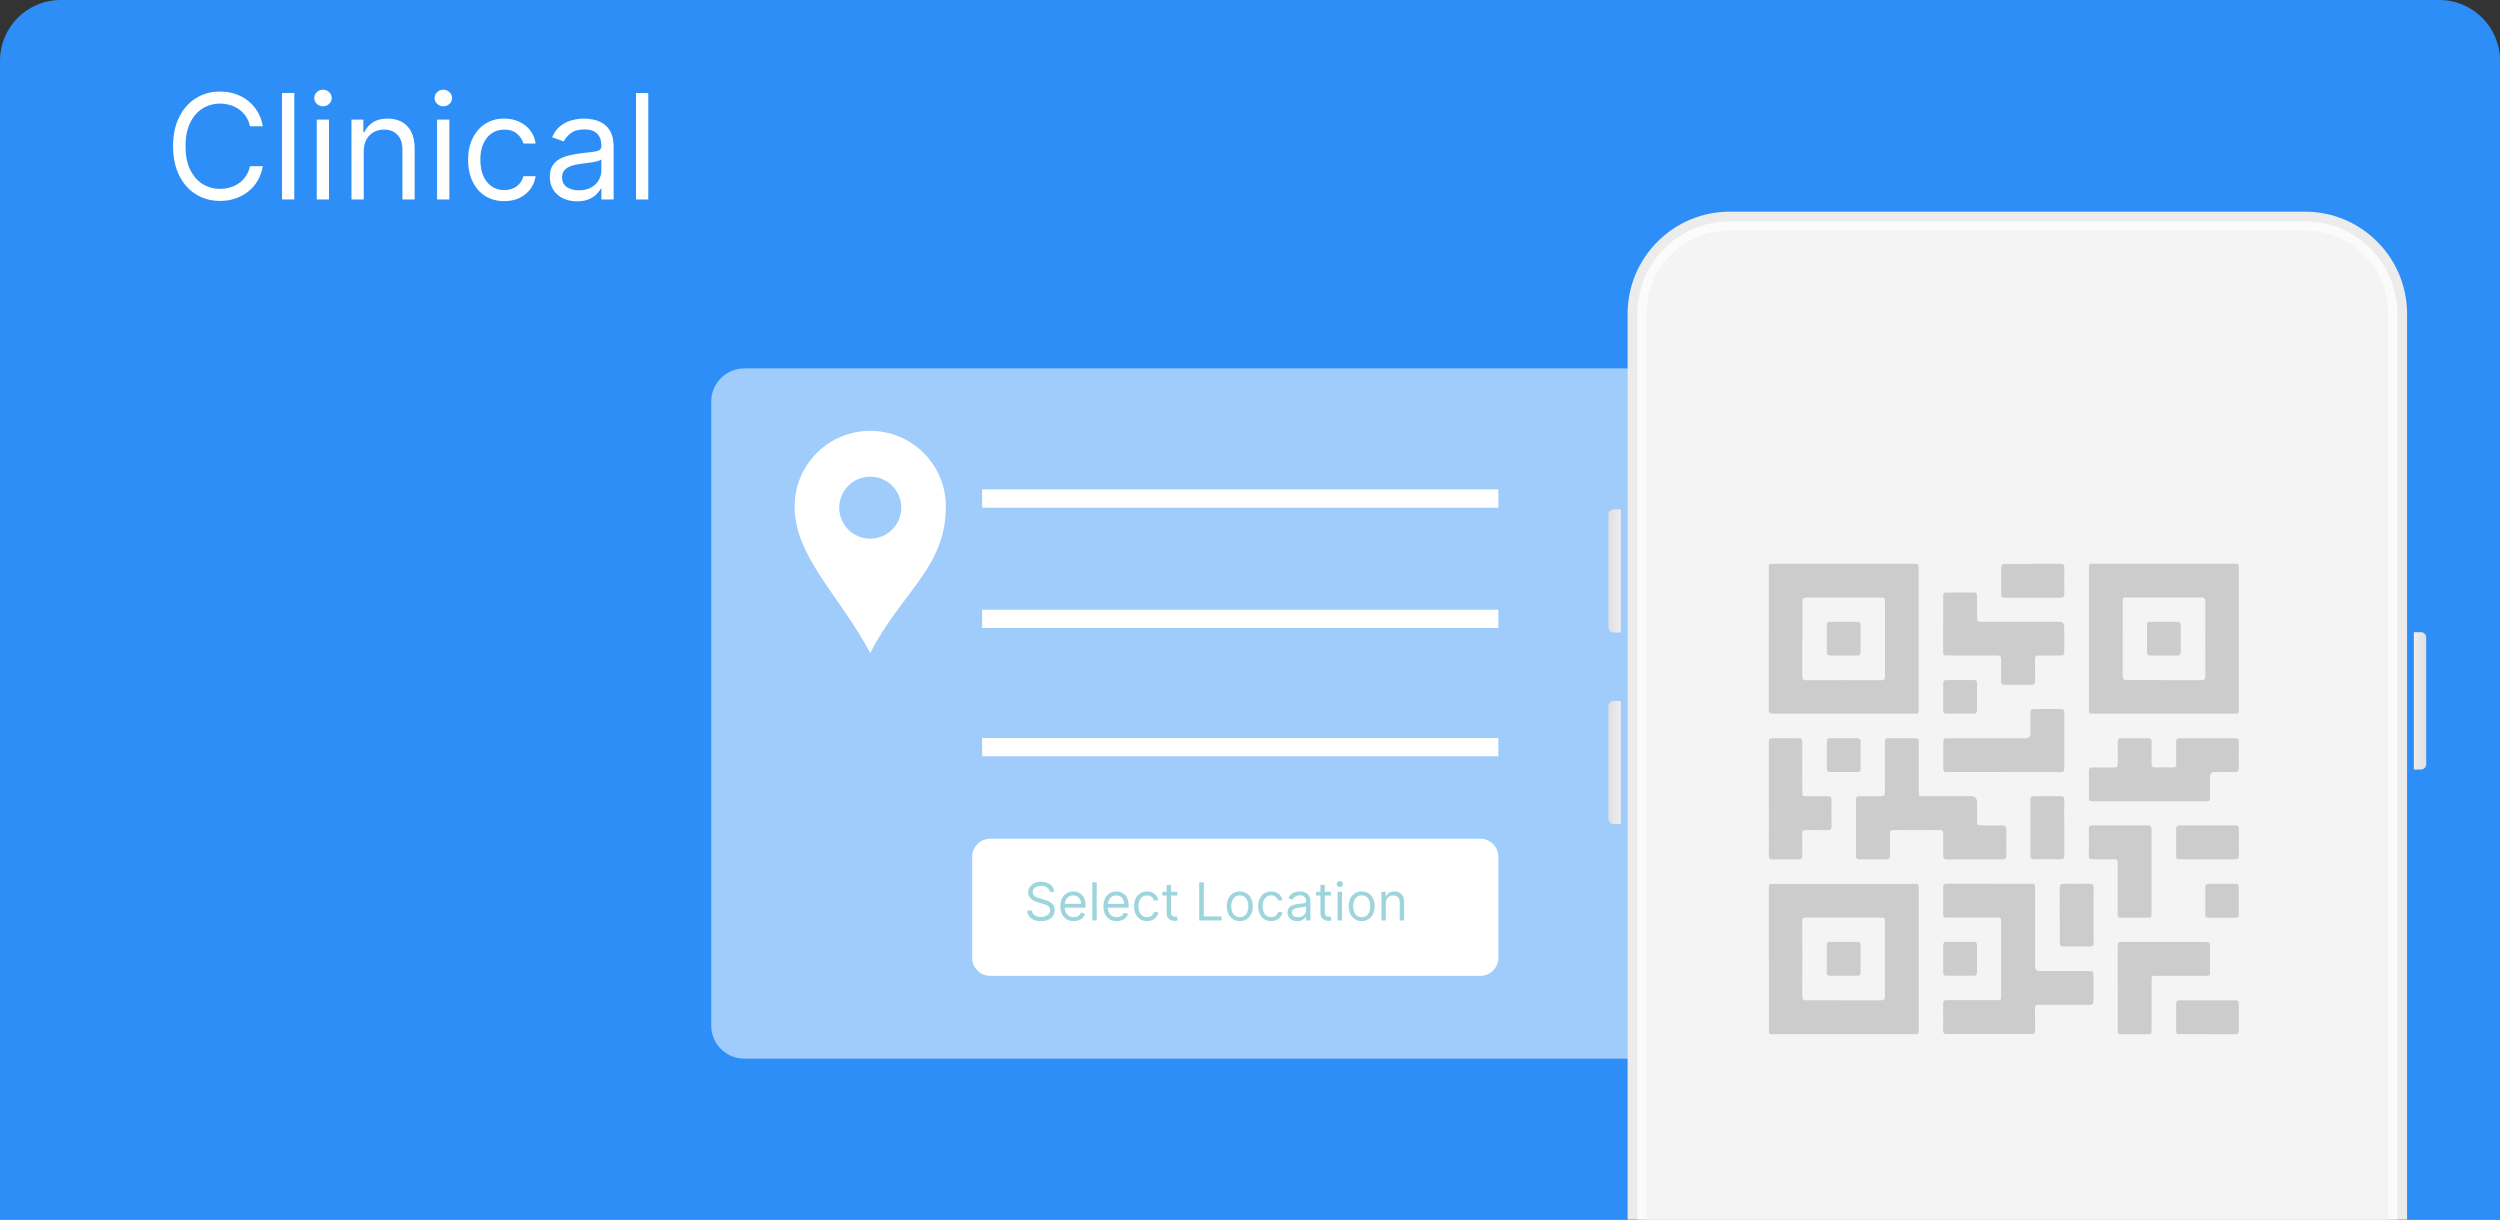 <svg width="410" height="200" viewBox="0 0 410 200" fill="none" xmlns="http://www.w3.org/2000/svg">
<rect x="0" y="0" width="410" height="200" fill="#333333" stroke="none"/>
<g clip-path="url(#clip0_1_377)">
<path d="M9.96 0H400.04C405.54 0 410 4.46 410 9.96V200H0V9.96C0 4.46 4.46 0 9.96 0Z" fill="#2C8EF6"/>
<path opacity="0.55" d="M122.07 173.62L289.24 173.62C292.239 173.62 294.67 171.189 294.67 168.19V65.85C294.67 62.851 292.239 60.42 289.24 60.42L122.07 60.42C119.071 60.42 116.64 62.851 116.64 65.85V168.19C116.64 171.189 119.071 173.62 122.07 173.62Z" fill="white"/>
<path d="M142.72 70.66C135.87 70.66 130.32 76.21 130.32 83.06C130.32 91.3 137.64 97.55 142.72 107.1C147.81 97.12 155.12 93.13 155.12 83.06C155.12 76.21 149.57 70.66 142.72 70.66ZM142.72 88.34C139.91 88.34 137.63 86.06 137.63 83.26C137.63 80.46 139.91 78.17 142.72 78.17C145.53 78.17 147.81 80.45 147.81 83.26C147.81 86.07 145.53 88.34 142.72 88.34Z" fill="white"/>
<path d="M161.07 101.49H245.73" stroke="white" stroke-width="3" stroke-miterlimit="10"/>
<path d="M161.07 81.76H245.73" stroke="white" stroke-width="3" stroke-miterlimit="10"/>
<path d="M161.07 122.53H245.73" stroke="white" stroke-width="3" stroke-miterlimit="10"/>
<path d="M242.77 137.55H162.4C160.765 137.55 159.44 138.875 159.44 140.51V157.08C159.44 158.715 160.765 160.04 162.4 160.04H242.77C244.405 160.04 245.73 158.715 245.73 157.08V140.51C245.73 138.875 244.405 137.55 242.77 137.55Z" fill="white"/>
<path d="M172.148 146.258C172.111 145.948 171.962 145.707 171.701 145.536C171.439 145.364 171.119 145.279 170.739 145.279C170.462 145.279 170.219 145.324 170.011 145.413C169.805 145.503 169.644 145.627 169.527 145.784C169.413 145.941 169.356 146.119 169.356 146.319C169.356 146.487 169.396 146.631 169.475 146.751C169.557 146.869 169.661 146.968 169.787 147.048C169.914 147.126 170.047 147.19 170.185 147.241C170.324 147.29 170.452 147.33 170.568 147.36L171.205 147.532C171.368 147.575 171.55 147.634 171.75 147.709C171.952 147.785 172.145 147.888 172.328 148.018C172.514 148.147 172.667 148.312 172.787 148.514C172.908 148.716 172.968 148.964 172.968 149.258C172.968 149.597 172.879 149.903 172.702 150.176C172.526 150.45 172.269 150.667 171.93 150.828C171.594 150.99 171.184 151.07 170.703 151.07C170.254 151.07 169.865 150.998 169.536 150.853C169.21 150.708 168.953 150.506 168.765 150.247C168.579 149.988 168.474 149.687 168.45 149.344H169.233C169.254 149.581 169.333 149.776 169.472 149.932C169.613 150.085 169.791 150.199 170.005 150.274C170.221 150.348 170.454 150.385 170.703 150.385C170.993 150.385 171.253 150.338 171.483 150.244C171.714 150.148 171.897 150.015 172.031 149.846C172.166 149.674 172.233 149.474 172.233 149.246C172.233 149.038 172.175 148.868 172.059 148.738C171.942 148.607 171.789 148.501 171.6 148.419C171.41 148.338 171.205 148.266 170.984 148.205L170.213 147.985C169.723 147.844 169.335 147.643 169.05 147.382C168.764 147.12 168.621 146.779 168.621 146.356C168.621 146.005 168.716 145.699 168.906 145.438C169.098 145.175 169.355 144.971 169.677 144.826C170.002 144.679 170.364 144.605 170.764 144.605C171.168 144.605 171.527 144.678 171.841 144.823C172.156 144.965 172.405 145.161 172.588 145.41C172.774 145.659 172.872 145.942 172.882 146.258H172.148ZM176.089 151.058C175.636 151.058 175.246 150.958 174.917 150.758C174.591 150.556 174.339 150.274 174.161 149.913C173.986 149.55 173.898 149.128 173.898 148.646C173.898 148.164 173.986 147.74 174.161 147.372C174.339 147.003 174.585 146.715 174.902 146.509C175.22 146.301 175.592 146.197 176.016 146.197C176.261 146.197 176.503 146.238 176.741 146.319C176.98 146.401 177.198 146.534 177.394 146.717C177.589 146.899 177.746 147.14 177.862 147.44C177.978 147.74 178.036 148.109 178.036 148.548V148.854H174.412V148.23H177.302C177.302 147.964 177.249 147.728 177.142 147.519C177.038 147.311 176.889 147.147 176.696 147.027C176.504 146.906 176.277 146.846 176.016 146.846C175.728 146.846 175.479 146.917 175.269 147.06C175.061 147.201 174.901 147.385 174.789 147.611C174.676 147.838 174.62 148.081 174.62 148.34V148.756C174.62 149.111 174.681 149.412 174.804 149.659C174.928 149.904 175.101 150.091 175.321 150.219C175.542 150.346 175.798 150.409 176.089 150.409C176.279 150.409 176.451 150.383 176.604 150.33C176.759 150.274 176.893 150.193 177.005 150.085C177.117 149.974 177.204 149.838 177.265 149.674L177.963 149.87C177.889 150.107 177.766 150.315 177.592 150.495C177.419 150.672 177.205 150.811 176.95 150.911C176.695 151.009 176.408 151.058 176.089 151.058ZM179.858 144.691V150.96H179.135V144.691H179.858ZM183.152 151.058C182.699 151.058 182.308 150.958 181.98 150.758C181.653 150.556 181.401 150.274 181.224 149.913C181.048 149.55 180.96 149.128 180.96 148.646C180.96 148.164 181.048 147.74 181.224 147.372C181.401 147.003 181.648 146.715 181.964 146.509C182.283 146.301 182.654 146.197 183.079 146.197C183.324 146.197 183.565 146.238 183.804 146.319C184.043 146.401 184.26 146.534 184.456 146.717C184.652 146.899 184.808 147.14 184.925 147.44C185.041 147.74 185.099 148.109 185.099 148.548V148.854H181.475V148.23H184.364C184.364 147.964 184.311 147.728 184.205 147.519C184.101 147.311 183.952 147.147 183.758 147.027C183.566 146.906 183.34 146.846 183.079 146.846C182.791 146.846 182.542 146.917 182.332 147.06C182.124 147.201 181.963 147.385 181.851 147.611C181.739 147.838 181.683 148.081 181.683 148.34V148.756C181.683 149.111 181.744 149.412 181.867 149.659C181.991 149.904 182.163 150.091 182.384 150.219C182.604 150.346 182.86 150.409 183.152 150.409C183.342 150.409 183.513 150.383 183.666 150.33C183.822 150.274 183.955 150.193 184.067 150.085C184.18 149.974 184.266 149.838 184.328 149.674L185.026 149.87C184.952 150.107 184.829 150.315 184.655 150.495C184.482 150.672 184.267 150.811 184.012 150.911C183.757 151.009 183.471 151.058 183.152 151.058ZM188.108 151.058C187.667 151.058 187.288 150.954 186.969 150.746C186.651 150.538 186.406 150.251 186.235 149.886C186.063 149.52 185.978 149.103 185.978 148.634C185.978 148.156 186.065 147.735 186.241 147.369C186.418 147.002 186.665 146.715 186.982 146.509C187.3 146.301 187.671 146.197 188.096 146.197C188.426 146.197 188.724 146.258 188.99 146.381C189.255 146.503 189.472 146.675 189.642 146.895C189.811 147.115 189.916 147.372 189.957 147.666H189.235C189.179 147.452 189.057 147.262 188.867 147.097C188.679 146.93 188.426 146.846 188.108 146.846C187.826 146.846 187.58 146.919 187.367 147.066C187.157 147.211 186.993 147.416 186.874 147.682C186.758 147.945 186.7 148.254 186.7 148.609C186.7 148.972 186.757 149.289 186.871 149.558C186.988 149.827 187.151 150.037 187.361 150.186C187.573 150.335 187.822 150.409 188.108 150.409C188.296 150.409 188.466 150.376 188.619 150.311C188.772 150.246 188.902 150.152 189.008 150.03C189.114 149.907 189.19 149.76 189.235 149.589H189.957C189.916 149.866 189.815 150.116 189.654 150.339C189.495 150.559 189.284 150.735 189.02 150.865C188.759 150.994 188.455 151.058 188.108 151.058ZM193.058 146.258V146.87H190.621V146.258H193.058ZM191.331 145.132H192.054V149.613C192.054 149.817 192.083 149.97 192.143 150.072C192.204 150.172 192.281 150.24 192.375 150.274C192.471 150.307 192.572 150.323 192.678 150.323C192.758 150.323 192.823 150.319 192.874 150.311C192.925 150.301 192.966 150.293 192.997 150.287L193.144 150.936C193.095 150.954 193.026 150.972 192.938 150.991C192.851 151.011 192.739 151.021 192.605 151.021C192.401 151.021 192.201 150.977 192.005 150.89C191.811 150.802 191.65 150.668 191.521 150.489C191.395 150.309 191.331 150.083 191.331 149.809V145.132ZM196.667 150.96V144.691H197.426V150.287H200.34V150.96H196.667ZM203.328 151.058C202.903 151.058 202.531 150.957 202.21 150.755C201.892 150.553 201.643 150.27 201.464 149.907C201.286 149.544 201.197 149.119 201.197 148.634C201.197 148.144 201.286 147.716 201.464 147.351C201.643 146.986 201.892 146.702 202.21 146.5C202.531 146.298 202.903 146.197 203.328 146.197C203.752 146.197 204.124 146.298 204.442 146.5C204.762 146.702 205.011 146.986 205.189 147.351C205.368 147.716 205.458 148.144 205.458 148.634C205.458 149.119 205.368 149.544 205.189 149.907C205.011 150.27 204.762 150.553 204.442 150.755C204.124 150.957 203.752 151.058 203.328 151.058ZM203.328 150.409C203.65 150.409 203.915 150.326 204.124 150.161C204.332 149.996 204.486 149.779 204.586 149.509C204.686 149.24 204.736 148.948 204.736 148.634C204.736 148.319 204.686 148.027 204.586 147.755C204.486 147.484 204.332 147.264 204.124 147.097C203.915 146.93 203.65 146.846 203.328 146.846C203.005 146.846 202.74 146.93 202.532 147.097C202.324 147.264 202.17 147.484 202.07 147.755C201.97 148.027 201.92 148.319 201.92 148.634C201.92 148.948 201.97 149.24 202.07 149.509C202.17 149.779 202.324 149.996 202.532 150.161C202.74 150.326 203.005 150.409 203.328 150.409ZM208.471 151.058C208.03 151.058 207.651 150.954 207.332 150.746C207.014 150.538 206.769 150.251 206.598 149.886C206.426 149.52 206.341 149.103 206.341 148.634C206.341 148.156 206.428 147.735 206.604 147.369C206.781 147.002 207.028 146.715 207.345 146.509C207.663 146.301 208.034 146.197 208.459 146.197C208.789 146.197 209.087 146.258 209.353 146.381C209.618 146.503 209.835 146.675 210.005 146.895C210.174 147.115 210.279 147.372 210.32 147.666H209.598C209.542 147.452 209.42 147.262 209.23 147.097C209.043 146.93 208.789 146.846 208.471 146.846C208.189 146.846 207.943 146.919 207.73 147.066C207.52 147.211 207.356 147.416 207.237 147.682C207.121 147.945 207.063 148.254 207.063 148.609C207.063 148.972 207.12 149.289 207.234 149.558C207.351 149.827 207.514 150.037 207.724 150.186C207.936 150.335 208.185 150.409 208.471 150.409C208.659 150.409 208.829 150.376 208.982 150.311C209.135 150.246 209.265 150.152 209.371 150.03C209.477 149.907 209.553 149.76 209.598 149.589H210.32C210.279 149.866 210.178 150.116 210.017 150.339C209.858 150.559 209.647 150.735 209.383 150.865C209.122 150.994 208.818 151.058 208.471 151.058ZM212.76 151.07C212.462 151.07 212.191 151.014 211.949 150.902C211.706 150.788 211.513 150.623 211.37 150.409C211.227 150.193 211.156 149.932 211.156 149.625C211.156 149.356 211.209 149.138 211.315 148.97C211.421 148.801 211.563 148.668 211.74 148.572C211.918 148.477 212.114 148.405 212.328 148.358C212.544 148.309 212.762 148.27 212.98 148.242C213.266 148.205 213.497 148.178 213.675 148.159C213.855 148.139 213.985 148.105 214.067 148.058C214.15 148.011 214.192 147.93 214.192 147.813V147.789C214.192 147.487 214.11 147.252 213.944 147.085C213.781 146.917 213.533 146.834 213.2 146.834C212.856 146.834 212.585 146.909 212.389 147.06C212.193 147.211 212.056 147.372 211.976 147.544L211.29 147.299C211.413 147.013 211.576 146.791 211.78 146.632C211.986 146.47 212.211 146.358 212.454 146.295C212.698 146.23 212.939 146.197 213.176 146.197C213.327 146.197 213.5 146.215 213.696 146.252C213.894 146.287 214.085 146.359 214.269 146.469C214.455 146.58 214.609 146.746 214.731 146.968C214.853 147.191 214.915 147.489 214.915 147.862V150.96H214.192V150.323H214.156C214.107 150.425 214.025 150.535 213.911 150.651C213.796 150.767 213.644 150.866 213.455 150.948C213.265 151.029 213.033 151.07 212.76 151.07ZM212.87 150.421C213.156 150.421 213.396 150.365 213.592 150.253C213.79 150.141 213.939 149.996 214.039 149.818C214.141 149.641 214.192 149.454 214.192 149.258V148.597C214.162 148.634 214.094 148.667 213.99 148.698C213.888 148.727 213.77 148.752 213.635 148.774C213.503 148.795 213.373 148.813 213.246 148.83C213.122 148.844 213.021 148.856 212.943 148.866C212.756 148.891 212.58 148.931 212.417 148.986C212.256 149.039 212.125 149.119 212.025 149.228C211.927 149.334 211.878 149.479 211.878 149.662C211.878 149.913 211.971 150.103 212.157 150.232C212.344 150.358 212.582 150.421 212.87 150.421ZM218.278 146.258V146.87H215.841V146.258H218.278ZM216.552 145.132H217.274V149.613C217.274 149.817 217.304 149.97 217.363 150.072C217.424 150.172 217.502 150.24 217.595 150.274C217.691 150.307 217.792 150.323 217.898 150.323C217.978 150.323 218.043 150.319 218.094 150.311C218.145 150.301 218.186 150.293 218.217 150.287L218.364 150.936C218.315 150.954 218.246 150.972 218.159 150.991C218.071 151.011 217.96 151.021 217.825 151.021C217.621 151.021 217.421 150.977 217.225 150.89C217.031 150.802 216.87 150.668 216.741 150.489C216.615 150.309 216.552 150.083 216.552 149.809V145.132ZM219.365 150.96V146.258H220.087V150.96H219.365ZM219.732 145.475C219.591 145.475 219.47 145.427 219.368 145.331C219.268 145.235 219.218 145.12 219.218 144.985C219.218 144.85 219.268 144.735 219.368 144.639C219.47 144.543 219.591 144.495 219.732 144.495C219.873 144.495 219.993 144.543 220.093 144.639C220.195 144.735 220.246 144.85 220.246 144.985C220.246 145.12 220.195 145.235 220.093 145.331C219.993 145.427 219.873 145.475 219.732 145.475ZM223.32 151.058C222.896 151.058 222.524 150.957 222.203 150.755C221.885 150.553 221.636 150.27 221.456 149.907C221.279 149.544 221.19 149.119 221.19 148.634C221.19 148.144 221.279 147.716 221.456 147.351C221.636 146.986 221.885 146.702 222.203 146.5C222.524 146.298 222.896 146.197 223.32 146.197C223.745 146.197 224.116 146.298 224.435 146.5C224.755 146.702 225.004 146.986 225.182 147.351C225.361 147.716 225.451 148.144 225.451 148.634C225.451 149.119 225.361 149.544 225.182 149.907C225.004 150.27 224.755 150.553 224.435 150.755C224.116 150.957 223.745 151.058 223.32 151.058ZM223.32 150.409C223.643 150.409 223.908 150.326 224.116 150.161C224.324 149.996 224.479 149.779 224.579 149.509C224.679 149.24 224.729 148.948 224.729 148.634C224.729 148.319 224.679 148.027 224.579 147.755C224.479 147.484 224.324 147.264 224.116 147.097C223.908 146.93 223.643 146.846 223.32 146.846C222.998 146.846 222.733 146.93 222.525 147.097C222.316 147.264 222.162 147.484 222.062 147.755C221.962 148.027 221.912 148.319 221.912 148.634C221.912 148.948 221.962 149.24 222.062 149.509C222.162 149.779 222.316 149.996 222.525 150.161C222.733 150.326 222.998 150.409 223.32 150.409ZM227.276 148.132V150.96H226.554V146.258H227.252V146.993H227.313C227.423 146.754 227.59 146.562 227.815 146.417C228.039 146.271 228.329 146.197 228.684 146.197C229.003 146.197 229.281 146.262 229.52 146.393C229.759 146.522 229.944 146.717 230.077 146.981C230.21 147.242 230.276 147.572 230.276 147.972V150.96H229.554V148.021C229.554 147.652 229.458 147.364 229.266 147.158C229.074 146.95 228.811 146.846 228.476 146.846C228.245 146.846 228.039 146.896 227.858 146.996C227.678 147.096 227.536 147.242 227.432 147.434C227.328 147.626 227.276 147.858 227.276 148.132Z" fill="#9ED5DD"/>
<path d="M283.68 34.71H378.01C387.25 34.71 394.76 42.22 394.76 51.46V280.48C394.76 289.72 387.25 297.23 378.01 297.23H283.68C274.44 297.23 266.93 289.72 266.93 280.48V51.46C266.93 42.22 274.44 34.71 283.68 34.71Z" fill="#ECECEC"/>
<path d="M378.01 36.31H283.68C275.313 36.31 268.53 43.093 268.53 51.46V280.48C268.53 288.847 275.313 295.63 283.68 295.63H378.01C386.377 295.63 393.16 288.847 393.16 280.48V51.46C393.16 43.093 386.377 36.31 378.01 36.31Z" fill="#FBFBFB"/>
<path d="M378.01 37.8H283.68C276.136 37.8 270.02 43.916 270.02 51.46V280.48C270.02 288.024 276.136 294.14 283.68 294.14H378.01C385.554 294.14 391.67 288.024 391.67 280.48V51.46C391.67 43.916 385.554 37.8 378.01 37.8Z" fill="#F4F4F4"/>
<path d="M395.87 103.68H397.04C397.51 103.68 397.9 104.07 397.9 104.54V125.34C397.9 125.81 397.51 126.2 397.04 126.2H395.87V103.68Z" fill="url(#paint0_linear_1_377)"/>
<path d="M265.81 103.73H264.64C264.17 103.73 263.78 103.34 263.78 102.87V84.4C263.78 83.93 264.17 83.54 264.64 83.54H265.81V103.73Z" fill="url(#paint1_linear_1_377)"/>
<path d="M265.81 135.14H264.64C264.17 135.14 263.78 134.75 263.78 134.28V115.81C263.78 115.34 264.17 114.95 264.64 114.95H265.81V135.14Z" fill="url(#paint2_linear_1_377)"/>
<path d="M290.09 157.27C290.09 153.41 290.09 149.55 290.09 145.69C290.09 144.97 290.1 144.96 290.82 144.96C298.52 144.96 306.23 144.96 313.93 144.96C314.65 144.96 314.67 144.97 314.67 145.68C314.67 153.42 314.67 161.16 314.67 168.89C314.67 169.57 314.65 169.6 313.97 169.6C306.25 169.6 298.53 169.6 290.81 169.6C290.12 169.6 290.1 169.58 290.1 168.9C290.1 165.02 290.1 161.14 290.1 157.27H290.09ZM302.33 164.05C304.36 164.05 306.4 164.04 308.43 164.05C308.94 164.05 309.13 163.92 309.13 163.38C309.11 159.31 309.13 155.25 309.12 151.18C309.12 150.53 309.09 150.49 308.45 150.49C304.37 150.49 300.28 150.49 296.2 150.49C295.73 150.49 295.57 150.63 295.57 151.11C295.59 155.21 295.59 159.31 295.57 163.41C295.57 163.93 295.76 164.05 296.24 164.05C298.27 164.03 300.31 164.05 302.34 164.05H302.33Z" fill="#CCCCCC"/>
<path d="M290.09 104.75C290.09 100.89 290.09 97.03 290.09 93.17C290.09 92.47 290.1 92.46 290.78 92.46C298.52 92.46 306.25 92.46 313.99 92.45C314.52 92.45 314.67 92.62 314.67 93.14C314.66 100.88 314.67 108.61 314.66 116.35C314.66 117.01 314.63 117.04 313.99 117.04C306.24 117.04 298.48 117.04 290.73 117.04C290.22 117.04 290.08 116.87 290.08 116.38C290.1 112.5 290.08 108.63 290.08 104.75H290.09ZM295.57 104.8C295.57 106.83 295.58 108.87 295.57 110.9C295.57 111.4 295.73 111.56 296.23 111.56C300.32 111.54 304.4 111.54 308.49 111.56C309 111.56 309.14 111.38 309.14 110.89C309.13 106.82 309.14 102.75 309.14 98.69C309.14 98.05 309.1 98.01 308.46 98.01C304.39 98.01 300.32 98.01 296.26 98C295.72 98 295.58 98.19 295.59 98.7C295.61 100.73 295.59 102.77 295.6 104.8H295.57Z" fill="#CCCCCC"/>
<path d="M342.58 104.69C342.58 100.85 342.58 97.01 342.58 93.16C342.58 92.47 342.59 92.45 343.28 92.45C351 92.45 358.72 92.45 366.44 92.45C367.15 92.45 367.16 92.45 367.16 93.19C367.16 100.89 367.16 108.59 367.16 116.3C367.16 117.03 367.16 117.04 366.44 117.04C358.74 117.04 351.04 117.04 343.33 117.04C342.59 117.04 342.58 117.04 342.58 116.27C342.58 112.41 342.58 108.55 342.58 104.69ZM354.87 111.55C356.92 111.55 358.97 111.54 361.02 111.55C361.52 111.55 361.68 111.39 361.68 110.89C361.66 106.8 361.66 102.72 361.68 98.63C361.68 98.11 361.49 97.98 361.01 97.98C356.94 97.99 352.87 97.98 348.81 97.98C348.17 97.98 348.13 98.02 348.13 98.66C348.13 102.73 348.13 106.8 348.12 110.86C348.12 111.41 348.32 111.53 348.82 111.53C350.84 111.51 352.85 111.53 354.87 111.53V111.55Z" fill="#CCCCCC"/>
<path d="M326.22 144.95C328.5 144.95 330.78 144.95 333.05 144.95C333.73 144.95 333.75 144.97 333.75 145.65C333.75 149.93 333.75 154.21 333.75 158.48C333.75 158.993 334.01 159.25 334.53 159.25C337.21 159.25 339.89 159.25 342.56 159.25C343.3 159.25 343.33 159.28 343.33 160.01C343.33 161.38 343.32 162.76 343.33 164.13C343.33 164.63 343.16 164.8 342.66 164.8C339.91 164.78 337.16 164.8 334.42 164.78C333.9 164.78 333.71 164.91 333.73 165.45C333.77 166.63 333.73 167.81 333.75 169C333.75 169.43 333.6 169.58 333.17 169.58C328.54 169.58 323.92 169.58 319.29 169.58C318.85 169.58 318.67 169.42 318.67 168.97C318.69 167.53 318.69 166.08 318.67 164.64C318.67 164.14 318.87 164.02 319.33 164.02C322.04 164.03 324.76 164.02 327.47 164.02C328.19 164.02 328.19 164.02 328.19 163.29C328.19 159.27 328.19 155.26 328.19 151.24C328.19 150.48 328.19 150.48 327.44 150.48C324.78 150.48 322.12 150.48 319.46 150.48C318.72 150.48 318.68 150.44 318.68 149.73C318.68 148.34 318.69 146.95 318.68 145.56C318.68 145.08 318.85 144.93 319.32 144.93C321.62 144.95 323.91 144.93 326.21 144.93L326.22 144.95Z" fill="#CCCCCC"/>
<path d="M304.39 135.77C304.39 134.29 304.39 132.81 304.39 131.34C304.39 130.62 304.43 130.59 305.17 130.58C306.27 130.58 307.36 130.56 308.46 130.58C308.96 130.59 309.13 130.42 309.13 129.92C309.11 127.22 309.13 124.53 309.13 121.83C309.13 121.1 309.17 121.06 309.89 121.06C311.25 121.06 312.6 121.06 313.96 121.06C314.65 121.06 314.67 121.08 314.67 121.76C314.67 124.46 314.67 127.15 314.67 129.85C314.67 130.57 314.67 130.57 315.4 130.57C317.99 130.57 320.58 130.57 323.17 130.57C323.883 130.57 324.24 130.92 324.24 131.62C324.24 132.63 324.24 133.64 324.24 134.65C324.24 135.36 324.25 135.37 324.98 135.37C326.11 135.37 327.24 135.39 328.37 135.37C328.87 135.36 329.05 135.54 329.04 136.04C329.02 137.45 329.02 138.86 329.04 140.27C329.04 140.76 328.86 140.94 328.37 140.94C325.36 140.92 322.35 140.92 319.34 140.94C318.83 140.94 318.67 140.76 318.68 140.27C318.7 139.09 318.68 137.9 318.7 136.72C318.7 136.26 318.54 136.13 318.09 136.13C315.57 136.15 313.05 136.15 310.53 136.13C310.07 136.13 309.93 136.29 309.93 136.74C309.95 137.92 309.93 139.11 309.94 140.29C309.94 140.75 309.79 140.95 309.31 140.94C307.87 140.92 306.42 140.92 304.98 140.94C304.52 140.94 304.38 140.77 304.38 140.32C304.4 138.81 304.38 137.29 304.38 135.78L304.39 135.77Z" fill="#CCCCCC"/>
<path d="M352.49 131.41C349.43 131.41 346.37 131.41 343.31 131.41C342.6 131.41 342.58 131.39 342.58 130.68C342.58 129.27 342.59 127.86 342.58 126.46C342.58 126 342.75 125.85 343.19 125.86C344.37 125.88 345.55 125.86 346.74 125.87C347.17 125.87 347.32 125.72 347.32 125.29C347.3 124.09 347.32 122.89 347.31 121.69C347.31 121.25 347.46 121.06 347.92 121.07C349.38 121.09 350.84 121.08 352.3 121.07C352.73 121.07 352.88 121.23 352.87 121.66C352.85 122.86 352.87 124.06 352.86 125.26C352.86 125.7 352.97 125.89 353.44 125.87C354.41 125.84 355.39 125.85 356.36 125.87C356.77 125.87 356.91 125.72 356.9 125.32C356.88 124.12 356.9 122.92 356.89 121.72C356.89 121.26 357.02 121.07 357.51 121.07C360.52 121.09 363.53 121.08 366.53 121.07C366.99 121.07 367.18 121.2 367.17 121.69C367.14 123.12 367.14 124.54 367.17 125.97C367.18 126.49 366.98 126.63 366.5 126.62C365.41 126.6 364.31 126.62 363.21 126.62C362.697 126.62 362.44 126.883 362.44 127.41C362.44 128.49 362.44 129.57 362.44 130.64C362.44 131.38 362.4 131.41 361.68 131.41C358.62 131.41 355.56 131.41 352.5 131.41H352.49Z" fill="#CCCCCC"/>
<path d="M318.69 102.34C318.69 100.84 318.69 99.35 318.69 97.85C318.69 97.23 318.75 97.17 319.39 97.17C320.76 97.17 322.14 97.17 323.51 97.17C324.18 97.17 324.23 97.22 324.23 97.88C324.23 99.03 324.25 100.18 324.23 101.32C324.22 101.82 324.39 101.98 324.89 101.98C329.15 101.96 333.41 101.98 337.67 101.98C338.25 101.98 338.54 102.27 338.54 102.85C338.54 104.15 338.54 105.46 338.54 106.76C338.54 107.48 338.51 107.51 337.76 107.51C336.61 107.51 335.46 107.52 334.32 107.51C333.89 107.51 333.74 107.65 333.74 108.08C333.76 109.28 333.74 110.48 333.75 111.68C333.75 112.15 333.6 112.33 333.12 112.32C331.69 112.3 330.27 112.3 328.84 112.32C328.33 112.32 328.17 112.12 328.18 111.64C328.2 110.48 328.18 109.31 328.19 108.14C328.19 107.67 328.04 107.5 327.56 107.5C324.86 107.52 322.17 107.5 319.47 107.5C318.7 107.5 318.67 107.47 318.67 106.72C318.67 105.26 318.67 103.8 318.67 102.34H318.69Z" fill="#CCCCCC"/>
<path d="M347.3 162.04C347.3 159.76 347.3 157.49 347.3 155.21C347.3 154.55 347.37 154.48 348.01 154.48C352.6 154.48 357.19 154.48 361.77 154.48C362.26 154.48 362.45 154.65 362.44 155.15C362.42 156.54 362.44 157.93 362.44 159.32C362.44 160 362.41 160.03 361.74 160.03C359.03 160.03 356.32 160.03 353.61 160.03C352.87 160.03 352.86 160.03 352.86 160.8C352.86 163.51 352.86 166.22 352.86 168.93C352.86 169.57 352.82 169.61 352.18 169.61C350.81 169.61 349.43 169.61 348.06 169.61C347.34 169.61 347.31 169.57 347.31 168.83C347.31 166.57 347.31 164.31 347.31 162.05L347.3 162.04Z" fill="#CCCCCC"/>
<path d="M328.61 126.61C325.57 126.61 322.53 126.61 319.49 126.61C318.73 126.61 318.7 126.58 318.7 125.82C318.7 124.5 318.7 123.18 318.7 121.86C318.7 121.11 318.73 121.08 319.5 121.08C323.72 121.08 327.95 121.08 332.17 121.08C332.723 121.08 333 120.803 333 120.25C333 119.16 333 118.06 333 116.97C333 116.35 333.06 116.29 333.69 116.29C335.06 116.29 336.44 116.29 337.81 116.29C338.49 116.29 338.54 116.34 338.54 117.04C338.54 119.99 338.54 122.95 338.54 125.9C338.54 126.57 338.49 126.61 337.83 126.62C334.75 126.62 331.68 126.62 328.6 126.62L328.61 126.61Z" fill="#CCCCCC"/>
<path d="M290.09 130.95C290.09 127.89 290.09 124.83 290.09 121.77C290.09 121.09 290.11 121.07 290.8 121.07C292.17 121.07 293.55 121.08 294.92 121.07C295.41 121.07 295.59 121.23 295.58 121.73C295.56 124.44 295.58 127.15 295.58 129.87C295.58 130.58 295.58 130.59 296.32 130.59C297.47 130.59 298.61 130.59 299.76 130.59C300.2 130.59 300.38 130.75 300.37 131.21C300.35 132.65 300.35 134.1 300.37 135.54C300.37 136.04 300.17 136.16 299.72 136.15C298.54 136.13 297.36 136.15 296.17 136.13C295.72 136.13 295.55 136.25 295.56 136.72C295.59 137.9 295.56 139.08 295.58 140.27C295.58 140.76 295.44 140.95 294.93 140.95C293.52 140.92 292.11 140.93 290.71 140.95C290.23 140.95 290.08 140.77 290.09 140.31C290.11 137.2 290.09 134.09 290.09 130.97V130.95Z" fill="#CCCCCC"/>
<path d="M352.85 142.93C352.85 145.22 352.85 147.52 352.85 149.81C352.85 150.46 352.81 150.5 352.18 150.5C350.79 150.5 349.4 150.5 348.01 150.5C347.36 150.5 347.3 150.44 347.3 149.78C347.3 147.07 347.3 144.36 347.3 141.65C347.3 140.93 347.3 140.93 346.57 140.92C345.44 140.92 344.31 140.91 343.18 140.92C342.74 140.92 342.56 140.78 342.57 140.32C342.59 138.86 342.59 137.4 342.57 135.94C342.57 135.51 342.73 135.36 343.15 135.36C346.19 135.36 349.23 135.37 352.27 135.36C352.75 135.36 352.85 135.57 352.85 136C352.84 138.31 352.85 140.62 352.85 142.93Z" fill="#CCCCCC"/>
<path d="M333.37 92.46C334.88 92.46 336.4 92.48 337.91 92.46C338.39 92.46 338.56 92.61 338.55 93.09C338.53 94.52 338.53 95.94 338.55 97.37C338.55 97.88 338.35 98.03 337.87 98.03C334.9 98.02 331.92 98.03 328.95 98.03C328.27 98.03 328.2 97.96 328.2 97.28C328.2 95.89 328.21 94.5 328.2 93.11C328.2 92.64 328.36 92.47 328.84 92.48C330.35 92.5 331.86 92.48 333.38 92.48L333.37 92.46Z" fill="#CCCCCC"/>
<path d="M338.54 135.78C338.54 137.29 338.53 138.8 338.54 140.31C338.54 140.76 338.39 140.93 337.93 140.92C336.49 140.9 335.05 140.9 333.6 140.92C333.15 140.92 332.98 140.76 332.98 140.31C332.98 137.27 332.99 134.23 332.98 131.19C332.98 130.74 333.16 130.57 333.6 130.57C335.04 130.57 336.48 130.58 337.93 130.57C338.38 130.57 338.54 130.75 338.54 131.19C338.52 132.72 338.54 134.25 338.54 135.78Z" fill="#CCCCCC"/>
<path d="M337.79 150.08C337.79 148.59 337.81 147.09 337.79 145.6C337.79 145.1 337.96 144.94 338.46 144.94C339.87 144.96 341.27 144.96 342.68 144.94C343.17 144.94 343.36 145.08 343.36 145.59C343.34 148.59 343.34 151.6 343.36 154.6C343.36 155.08 343.19 155.23 342.72 155.23C341.3 155.21 339.87 155.2 338.45 155.23C337.93 155.24 337.8 155.04 337.8 154.56C337.82 153.07 337.8 151.57 337.8 150.08H337.79Z" fill="#CCCCCC"/>
<path d="M362.02 140.92C360.54 140.92 359.06 140.92 357.59 140.92C356.93 140.92 356.9 140.89 356.89 140.26C356.89 138.83 356.9 137.41 356.89 135.98C356.89 135.53 357.07 135.37 357.51 135.37C360.54 135.37 363.56 135.37 366.59 135.37C367 135.37 367.18 135.5 367.18 135.94C367.16 137.42 367.16 138.9 367.18 140.37C367.18 140.78 367.03 140.92 366.63 140.92C365.1 140.91 363.57 140.92 362.04 140.92H362.02Z" fill="#CCCCCC"/>
<path d="M362.05 169.6C360.57 169.6 359.09 169.6 357.62 169.6C356.93 169.6 356.89 169.55 356.89 168.85C356.89 167.46 356.9 166.07 356.89 164.68C356.89 164.2 357.05 164.04 357.53 164.05C360.54 164.07 363.55 164.06 366.55 164.05C366.98 164.05 367.18 164.17 367.17 164.64C367.15 166.1 367.15 167.56 367.17 169.02C367.17 169.5 366.97 169.61 366.54 169.61C365.04 169.6 363.55 169.61 362.05 169.61V169.6Z" fill="#CCCCCC"/>
<path d="M321.44 160.02C320.69 160.02 319.95 160.02 319.2 160.02C318.85 160.02 318.69 159.88 318.69 159.53C318.69 158.02 318.69 156.51 318.69 154.99C318.69 154.65 318.83 154.47 319.18 154.47C320.69 154.47 322.2 154.47 323.72 154.47C324.11 154.47 324.24 154.66 324.23 155.02C324.23 156.5 324.23 157.97 324.23 159.45C324.23 159.89 324.03 160.03 323.62 160.02C322.89 160 322.16 160.02 321.43 160.02H321.44Z" fill="#CCCCCC"/>
<path d="M305.14 123.87C305.14 124.58 305.13 125.3 305.14 126.01C305.14 126.42 305 126.61 304.57 126.61C303.11 126.6 301.65 126.6 300.19 126.61C299.77 126.61 299.6 126.45 299.6 126.02C299.61 124.56 299.61 123.1 299.6 121.64C299.6 121.25 299.74 121.06 300.15 121.07C301.63 121.07 303.11 121.08 304.58 121.07C304.98 121.07 305.15 121.23 305.14 121.63C305.13 122.38 305.14 123.13 305.14 123.87Z" fill="#CCCCCC"/>
<path d="M321.48 117.03C320.73 117.03 319.99 117.02 319.24 117.03C318.87 117.03 318.69 116.91 318.69 116.52C318.69 115.03 318.69 113.53 318.69 112.04C318.69 111.65 318.87 111.53 319.23 111.53C320.72 111.54 322.22 111.54 323.71 111.53C324.1 111.53 324.23 111.69 324.23 112.06C324.23 113.54 324.23 115.01 324.23 116.49C324.23 116.9 324.05 117.04 323.66 117.03C322.93 117.01 322.2 117.03 321.47 117.03H321.48Z" fill="#CCCCCC"/>
<path d="M367.15 147.74C367.15 148.49 367.14 149.23 367.15 149.98C367.15 150.36 367 150.51 366.63 150.51C365.15 150.51 363.68 150.51 362.2 150.51C361.83 150.51 361.66 150.37 361.67 149.99C361.68 148.48 361.67 146.97 361.67 145.45C361.67 145.1 361.82 144.95 362.17 144.95C363.66 144.95 365.16 144.95 366.65 144.95C367.05 144.95 367.16 145.13 367.15 145.49C367.14 146.24 367.15 146.98 367.15 147.73V147.74Z" fill="#CCCCCC"/>
<path d="M302.36 160.02C301.63 160.02 300.9 160.01 300.17 160.02C299.78 160.02 299.6 159.9 299.6 159.48C299.61 157.99 299.61 156.49 299.6 155C299.6 154.62 299.76 154.47 300.13 154.47C301.62 154.47 303.12 154.47 304.61 154.47C304.99 154.47 305.13 154.64 305.13 155.01C305.13 156.5 305.13 158 305.13 159.49C305.13 159.86 304.97 160.02 304.59 160.02C303.84 160.01 303.1 160.02 302.35 160.02H302.36Z" fill="#CCCCCC"/>
<path d="M305.14 104.76C305.14 105.49 305.14 106.22 305.14 106.95C305.14 107.35 304.99 107.52 304.59 107.51C303.11 107.5 301.63 107.51 300.16 107.51C299.76 107.51 299.61 107.34 299.61 106.94C299.62 105.46 299.61 103.98 299.61 102.51C299.61 102.14 299.76 101.97 300.14 101.97C301.64 101.97 303.13 101.97 304.63 101.97C305.01 101.97 305.16 102.15 305.15 102.51C305.15 103.26 305.15 104.01 305.15 104.75L305.14 104.76Z" fill="#CCCCCC"/>
<path d="M357.64 104.8C357.64 105.51 357.64 106.23 357.64 106.94C357.64 107.33 357.51 107.52 357.1 107.51C355.6 107.51 354.11 107.51 352.61 107.51C352.26 107.51 352.1 107.36 352.1 107.01C352.1 105.5 352.1 103.98 352.1 102.47C352.1 102.12 352.26 101.97 352.61 101.97C354.11 101.97 355.6 101.97 357.1 101.97C357.51 101.97 357.64 102.17 357.64 102.55C357.63 103.3 357.64 104.05 357.64 104.79V104.8Z" fill="#CCCCCC"/>
<path d="M43.109 20.71H40.995C40.87 20.102 40.652 19.568 40.339 19.108C40.032 18.648 39.657 18.261 39.214 17.949C38.777 17.63 38.291 17.392 37.757 17.233C37.223 17.074 36.666 16.994 36.086 16.994C35.03 16.994 34.072 17.261 33.214 17.795C32.362 18.329 31.683 19.116 31.177 20.156C30.677 21.196 30.427 22.471 30.427 23.983C30.427 25.494 30.677 26.77 31.177 27.809C31.683 28.849 32.362 29.636 33.214 30.17C34.072 30.704 35.03 30.971 36.086 30.971C36.666 30.971 37.223 30.892 37.757 30.733C38.291 30.574 38.777 30.338 39.214 30.025C39.657 29.707 40.032 29.318 40.339 28.858C40.652 28.392 40.87 27.858 40.995 27.255H43.109C42.95 28.148 42.66 28.946 42.24 29.65C41.819 30.355 41.297 30.954 40.672 31.449C40.047 31.937 39.345 32.309 38.566 32.565C37.794 32.821 36.967 32.949 36.086 32.949C34.598 32.949 33.274 32.585 32.115 31.858C30.956 31.13 30.044 30.096 29.379 28.755C28.714 27.415 28.382 25.824 28.382 23.983C28.382 22.142 28.714 20.551 29.379 19.21C30.044 17.869 30.956 16.835 32.115 16.108C33.274 15.38 34.598 15.017 36.086 15.017C36.967 15.017 37.794 15.145 38.566 15.4C39.345 15.656 40.047 16.031 40.672 16.525C41.297 17.014 41.819 17.61 42.24 18.315C42.66 19.014 42.95 19.812 43.109 20.71ZM48.263 15.255V32.71H46.252V15.255H48.263ZM51.947 32.71V19.619H53.959V32.71H51.947ZM52.97 17.437C52.578 17.437 52.24 17.304 51.956 17.037C51.677 16.77 51.538 16.449 51.538 16.074C51.538 15.699 51.677 15.378 51.956 15.111C52.24 14.844 52.578 14.71 52.97 14.71C53.362 14.71 53.697 14.844 53.976 15.111C54.26 15.378 54.402 15.699 54.402 16.074C54.402 16.449 54.26 16.77 53.976 17.037C53.697 17.304 53.362 17.437 52.97 17.437ZM59.654 24.835V32.71H57.642V19.619H59.586V21.665H59.756C60.063 21 60.529 20.466 61.154 20.062C61.779 19.653 62.586 19.449 63.574 19.449C64.461 19.449 65.236 19.63 65.901 19.994C66.566 20.352 67.083 20.898 67.452 21.63C67.822 22.358 68.006 23.278 68.006 24.392V32.71H65.995V24.528C65.995 23.5 65.728 22.699 65.194 22.125C64.659 21.545 63.927 21.255 62.995 21.255C62.353 21.255 61.779 21.395 61.273 21.673C60.773 21.951 60.378 22.358 60.089 22.892C59.799 23.426 59.654 24.074 59.654 24.835ZM71.681 32.71V19.619H73.693V32.71H71.681ZM72.704 17.437C72.312 17.437 71.974 17.304 71.69 17.037C71.412 16.77 71.272 16.449 71.272 16.074C71.272 15.699 71.412 15.378 71.69 15.111C71.974 14.844 72.312 14.71 72.704 14.71C73.096 14.71 73.431 14.844 73.71 15.111C73.994 15.378 74.136 15.699 74.136 16.074C74.136 16.449 73.994 16.77 73.71 17.037C73.431 17.304 73.096 17.437 72.704 17.437ZM82.695 32.983C81.468 32.983 80.411 32.693 79.525 32.113C78.638 31.534 77.956 30.735 77.479 29.718C77.002 28.701 76.763 27.54 76.763 26.233C76.763 24.903 77.007 23.73 77.496 22.713C77.99 21.69 78.678 20.892 79.559 20.318C80.445 19.738 81.479 19.449 82.661 19.449C83.581 19.449 84.411 19.619 85.15 19.96C85.888 20.301 86.493 20.778 86.965 21.392C87.436 22.005 87.729 22.721 87.843 23.54H85.831C85.678 22.943 85.337 22.415 84.809 21.954C84.286 21.488 83.581 21.255 82.695 21.255C81.911 21.255 81.223 21.46 80.632 21.869C80.047 22.273 79.59 22.843 79.26 23.582C78.936 24.315 78.775 25.176 78.775 26.165C78.775 27.176 78.934 28.057 79.252 28.807C79.576 29.557 80.03 30.139 80.615 30.554C81.206 30.968 81.9 31.176 82.695 31.176C83.218 31.176 83.692 31.085 84.118 30.903C84.544 30.721 84.905 30.46 85.201 30.119C85.496 29.778 85.706 29.369 85.831 28.892H87.843C87.729 29.665 87.448 30.36 86.999 30.98C86.556 31.593 85.968 32.082 85.235 32.446C84.507 32.804 83.661 32.983 82.695 32.983ZM94.635 33.017C93.806 33.017 93.053 32.861 92.377 32.548C91.701 32.23 91.164 31.773 90.766 31.176C90.368 30.574 90.169 29.846 90.169 28.994C90.169 28.244 90.317 27.636 90.613 27.17C90.908 26.699 91.303 26.329 91.797 26.062C92.292 25.795 92.837 25.596 93.434 25.466C94.036 25.329 94.641 25.221 95.249 25.142C96.044 25.04 96.689 24.963 97.184 24.912C97.684 24.855 98.047 24.761 98.275 24.63C98.507 24.5 98.624 24.273 98.624 23.949V23.88C98.624 23.04 98.394 22.386 97.934 21.92C97.479 21.454 96.789 21.221 95.863 21.221C94.902 21.221 94.15 21.432 93.604 21.852C93.059 22.273 92.675 22.721 92.454 23.199L90.544 22.517C90.885 21.721 91.34 21.102 91.908 20.659C92.482 20.21 93.107 19.898 93.783 19.721C94.465 19.54 95.135 19.449 95.794 19.449C96.215 19.449 96.698 19.5 97.243 19.602C97.794 19.699 98.326 19.9 98.837 20.207C99.354 20.514 99.783 20.977 100.124 21.596C100.465 22.216 100.635 23.045 100.635 24.085V32.71H98.624V30.937H98.522C98.385 31.221 98.158 31.525 97.84 31.849C97.522 32.173 97.098 32.449 96.57 32.676C96.042 32.903 95.397 33.017 94.635 33.017ZM94.942 31.21C95.738 31.21 96.408 31.054 96.954 30.741C97.505 30.429 97.919 30.025 98.198 29.531C98.482 29.037 98.624 28.517 98.624 27.971V26.13C98.539 26.233 98.351 26.326 98.061 26.412C97.777 26.491 97.448 26.562 97.073 26.625C96.704 26.682 96.343 26.733 95.99 26.778C95.644 26.818 95.363 26.852 95.147 26.88C94.624 26.949 94.135 27.059 93.681 27.213C93.232 27.36 92.868 27.585 92.59 27.886C92.317 28.182 92.181 28.585 92.181 29.096C92.181 29.795 92.439 30.324 92.956 30.682C93.479 31.034 94.141 31.21 94.942 31.21ZM106.318 15.255V32.71H104.307V15.255H106.318Z" fill="white"/>
</g>
<defs>
<linearGradient id="paint0_linear_1_377" x1="395.87" y1="114.94" x2="397.9" y2="114.94" gradientUnits="userSpaceOnUse">
<stop stop-color="#EFEFEF"/>
<stop offset="0.25" stop-color="#EAEAEA"/>
<stop offset="1" stop-color="#E0E0E0"/>
</linearGradient>
<linearGradient id="paint1_linear_1_377" x1="265.81" y1="93.64" x2="263.78" y2="93.64" gradientUnits="userSpaceOnUse">
<stop stop-color="#EFEFEF"/>
<stop offset="0.25" stop-color="#EAEAEA"/>
<stop offset="1" stop-color="#E0E0E0"/>
</linearGradient>
<linearGradient id="paint2_linear_1_377" x1="265.81" y1="125.04" x2="263.78" y2="125.04" gradientUnits="userSpaceOnUse">
<stop stop-color="#EFEFEF"/>
<stop offset="0.25" stop-color="#EAEAEA"/>
<stop offset="1" stop-color="#E0E0E0"/>
</linearGradient>
<clipPath id="clip0_1_377">
<rect width="410" height="200" fill="white"/>
</clipPath>
</defs>
</svg>
